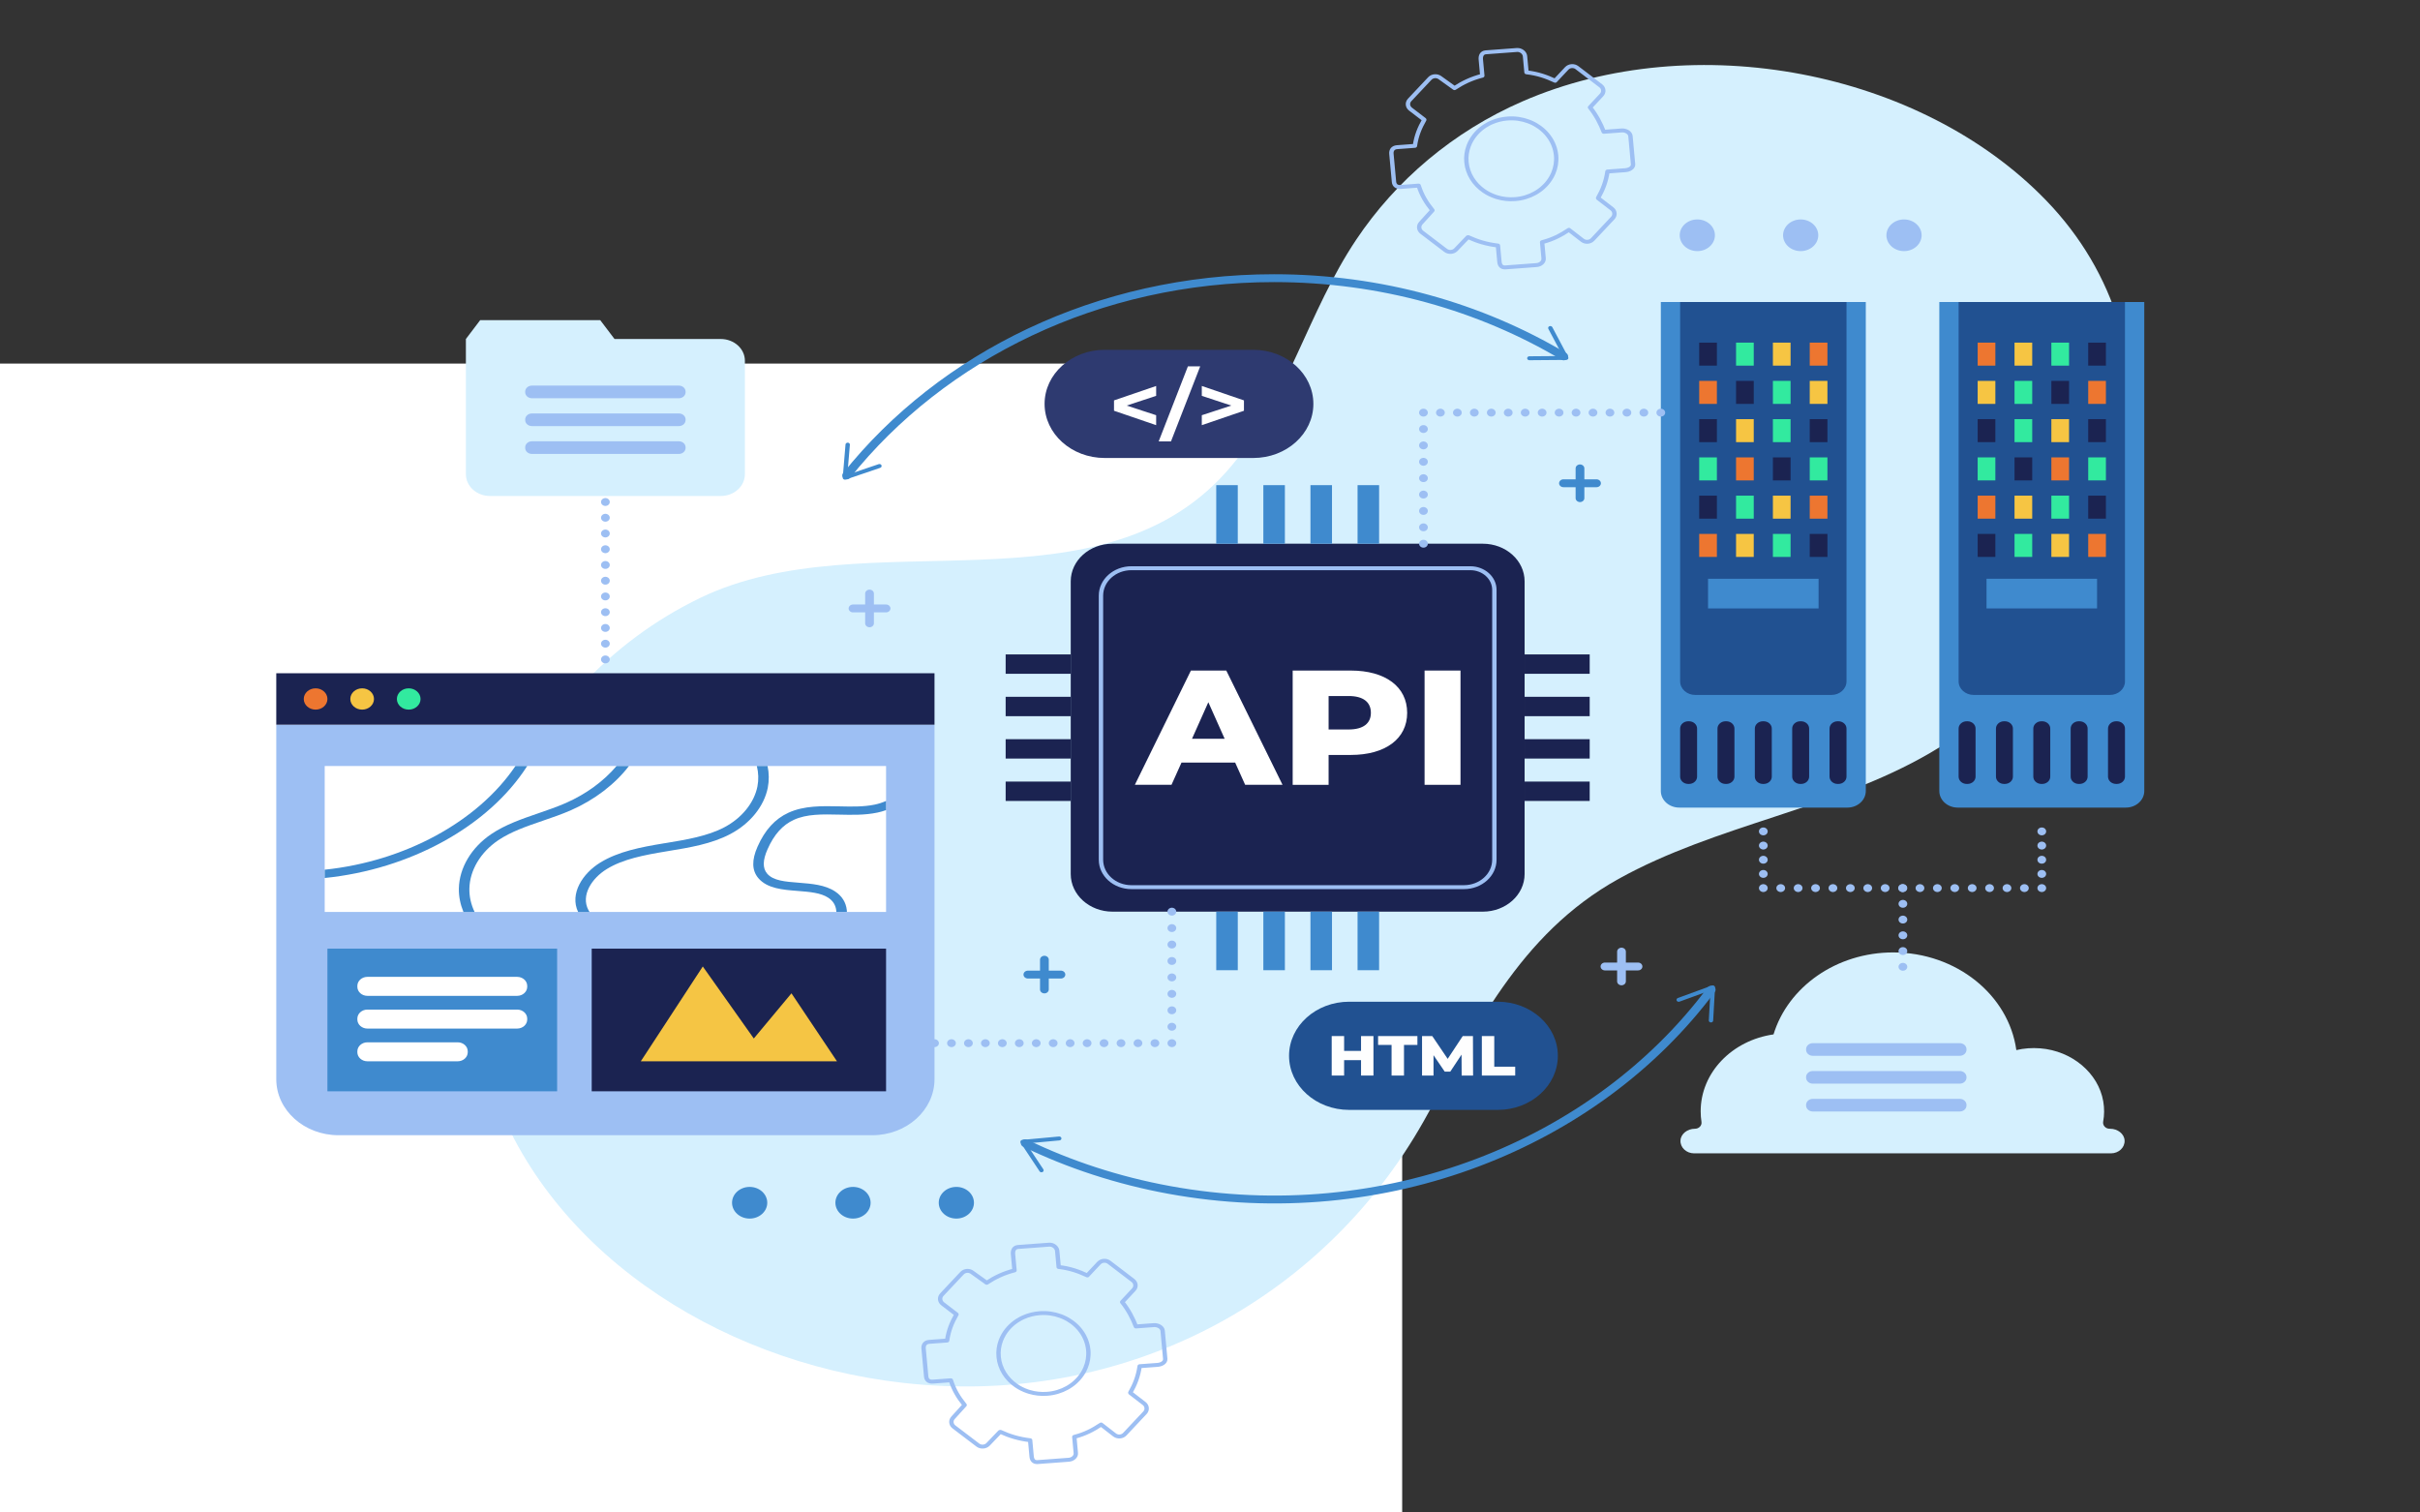 <svg xmlns:dc="http://purl.org/dc/elements/1.1/" xmlns:cc="http://creativecommons.org/ns#" xmlns:rdf="http://www.w3.org/1999/02/22-rdf-syntax-ns#" xmlns:svg="http://www.w3.org/2000/svg" xmlns="http://www.w3.org/2000/svg" height="500" width="800" id="svg464" xml:space="preserve" viewBox="0 0 800 500" y="0px" x="0px"><rect x="0" y="0" width="800" height="500" fill="#333333" stroke="none"/><defs id="defs468"></defs><g style="display:inline" transform="matrix(1,0,0,0.877,-36.473,120.194)" id="BACKGROUND">	<rect y="0" x="0" id="rect2" height="500" width="500" style="fill:#ffffff"></rect></g><g style="display:inline" transform="matrix(1.446,0,0,1.301,38.59,-90.07)" id="OBJECTS">	<path id="path5" d="M 429.576,248.462 C 463.293,215.215 473.58,157.45 441.032,120.088 412.436,87.263 360.704,75.978 321.371,94.996 c -15.879,7.678 -28.949,20.083 -38.02,35.16 -11.05,18.366 -15.441,39.932 -28.358,57.258 -29.348,39.363 -83.812,13.491 -121.539,33.712 -42.257,22.649 -61.232,77.157 -48.367,122.198 12.177,42.629 51.394,71.813 94.57,77.276 50.996,6.453 96.169,-21.288 119.108,-66.427 11.674,-22.972 21.783,-47.522 44.554,-61.599 22.285,-13.777 49.19,-17.729 71.243,-32.018 5.406,-3.501 10.427,-7.571 15.014,-12.094 z" style="fill:#d5f0fe"></path>	<path id="path7" d="m 239.701,414.496 -0.589,-7.114 c -0.075,-0.909 -1.094,-1.515 -2.003,-1.44 l -4.091,0.339 -0.018,0.002 c -0.691,-2.019 -1.756,-4.295 -3.143,-6.201 l 2.651,-3.158 c 0.59,-0.696 0.505,-1.738 -0.192,-2.328 l -5.445,-4.614 c -0.696,-0.59 -1.735,-0.504 -2.324,0.192 l -2.646,3.131 0.002,0.013 c -2.041,-1.045 -3.934,-1.806 -6.558,-2.147 l -0.339,-4.09 c -0.075,-0.909 -0.939,-1.656 -1.848,-1.581 l -7.114,0.589 c -0.909,0.075 -1.218,0.92 -1.143,1.829 l 0.339,4.091 0.002,0.019 c -2.535,0.733 -4.45,1.77 -6.355,3.157 l -3.312,-2.637 c -0.696,-0.59 -1.738,-0.502 -2.328,0.194 l -4.614,5.45 c -0.59,0.696 -0.503,1.744 0.193,2.334 l 3.133,2.664 0.016,0.035 c -1.045,2.041 -1.799,4.009 -2.141,6.632 l -4.09,0.339 c -0.909,0.075 -1.36,0.764 -1.285,1.673 l 0.589,7.114 c 0.075,0.91 0.623,1.393 1.532,1.318 l 4.091,-0.339 0.019,-10e-4 c 0.733,2.535 1.766,4.375 3.153,6.28 l -2.641,3.237 c -0.59,0.696 -0.497,1.738 0.199,2.328 l 5.459,4.613 c 0.696,0.59 1.764,0.501 2.353,-0.195 l 2.703,-3.136 0.112,-0.023 c 2.041,1.045 4.163,1.787 6.787,2.128 l 0.339,4.09 c 0.075,0.91 0.468,1.535 1.377,1.459 l 7.114,-0.589 c 0.909,-0.075 1.689,-0.797 1.614,-1.707 l -0.339,-4.091 -0.002,-0.019 c 2.535,-0.733 4.221,-1.752 6.126,-3.139 l 3.083,2.655 c 0.697,0.59 1.738,0.499 2.328,-0.197 l 4.613,-5.454 c 0.59,-0.696 0.502,-1.755 -0.194,-2.344 l -3.135,-2.684 -0.019,-0.075 c 1.045,-2.041 1.793,-4.088 2.135,-6.712 l 4.09,-0.339 c 0.91,-0.074 1.832,-0.641 1.756,-1.551 z m -32.444,-10.532 c 1.142,-0.573 2.41,-0.943 3.762,-1.055 1.68,-0.139 3.298,0.134 4.756,0.735 0.153,0.063 0.305,0.13 0.455,0.2 0.075,0.035 0.149,0.071 0.223,0.108 0.148,0.074 0.294,0.151 0.438,0.232 0.144,0.081 0.286,0.165 0.425,0.252 0.07,0.044 0.139,0.088 0.208,0.134 0.275,0.181 0.541,0.376 0.796,0.582 0.064,0.052 0.127,0.104 0.19,0.157 0.125,0.106 0.248,0.215 0.369,0.328 0.06,0.056 0.12,0.113 0.178,0.17 0.118,0.115 0.232,0.233 0.345,0.354 0.056,0.06 0.111,0.121 0.166,0.183 0.077,0.087 0.152,0.176 0.226,0.265 0.084,0.101 0.166,0.203 0.246,0.308 0.1,0.131 0.198,0.265 0.292,0.401 0.125,0.182 0.245,0.368 0.359,0.558 0.057,0.095 0.113,0.19 0.167,0.288 0.081,0.146 0.158,0.293 0.232,0.443 0.111,0.225 0.214,0.455 0.309,0.689 0.063,0.156 0.123,0.314 0.178,0.475 0.278,0.801 0.461,1.649 0.534,2.533 0.132,1.591 -0.106,3.128 -0.643,4.525 -0.089,0.233 -0.187,0.462 -0.292,0.687 -0.07,0.15 -0.144,0.298 -0.222,0.444 -0.077,0.146 -0.158,0.29 -0.242,0.432 -0.21,0.354 -0.441,0.695 -0.692,1.021 -0.1,0.13 -0.204,0.258 -0.31,0.384 -0.159,0.188 -0.326,0.371 -0.498,0.547 -0.115,0.118 -0.233,0.232 -0.354,0.345 -0.06,0.056 -0.121,0.111 -0.183,0.166 -0.123,0.109 -0.249,0.215 -0.378,0.319 -0.193,0.155 -0.392,0.303 -0.596,0.444 -0.136,0.094 -0.275,0.185 -0.416,0.273 -1.34,0.832 -2.891,1.368 -4.571,1.507 -1.414,0.117 -2.786,-0.058 -4.054,-0.475 -0.159,-0.052 -0.316,-0.108 -0.471,-0.168 -0.466,-0.179 -0.916,-0.391 -1.347,-0.633 -0.144,-0.081 -0.286,-0.165 -0.425,-0.252 -0.07,-0.044 -0.139,-0.088 -0.208,-0.134 -0.206,-0.136 -0.407,-0.279 -0.603,-0.43 -2.217,-1.703 -3.735,-4.299 -3.984,-7.305 -0.119,-1.431 0.062,-2.818 0.49,-4.099 0.183,-0.549 0.412,-1.078 0.682,-1.584 0.09,-0.168 0.185,-0.334 0.283,-0.497 0.247,-0.407 0.522,-0.796 0.823,-1.164 0.3,-0.368 0.626,-0.716 0.975,-1.04 0.06,-0.056 0.121,-0.111 0.183,-0.166 0.123,-0.109 0.249,-0.216 0.378,-0.319 0.129,-0.103 0.26,-0.204 0.393,-0.301 0.268,-0.194 0.545,-0.376 0.832,-0.545 0.093,-0.055 0.188,-0.108 0.284,-0.16 0.103,-0.055 0.207,-0.11 0.312,-0.162 z" style="fill:none;stroke:#9dbff3;stroke-linecap:round;stroke-linejoin:round;stroke-miterlimit:10"></path>	<path id="path9" d="m 346.651,110.93 -0.589,-7.114 c -0.075,-0.91 -1.094,-1.515 -2.003,-1.44 l -4.091,0.339 -0.018,0.002 c -0.691,-2.019 -1.756,-4.295 -3.143,-6.201 l 2.651,-3.158 c 0.59,-0.696 0.504,-1.739 -0.192,-2.328 l -5.445,-4.614 c -0.696,-0.59 -1.735,-0.504 -2.325,0.192 l -2.646,3.131 0.002,0.013 c -2.041,-1.045 -3.934,-1.806 -6.558,-2.147 l -0.339,-4.09 c -0.075,-0.909 -0.939,-1.657 -1.848,-1.581 l -7.114,0.589 c -0.909,0.075 -1.219,0.92 -1.143,1.829 l 0.339,4.091 10e-4,0.019 c -2.535,0.733 -4.45,1.77 -6.355,3.157 l -3.312,-2.637 c -0.696,-0.59 -1.738,-0.502 -2.328,0.194 l -4.614,5.449 c -0.59,0.696 -0.503,1.744 0.193,2.334 l 3.133,2.664 0.016,0.035 c -1.045,2.041 -1.799,4.008 -2.141,6.632 l -4.09,0.339 c -0.909,0.075 -1.36,0.764 -1.285,1.674 l 0.589,7.114 c 0.075,0.91 0.623,1.393 1.532,1.317 l 4.091,-0.339 0.019,-0.002 c 0.733,2.535 1.766,4.375 3.153,6.28 l -2.641,3.237 c -0.59,0.696 -0.497,1.738 0.199,2.328 l 5.459,4.613 c 0.696,0.59 1.763,0.501 2.353,-0.195 l 2.703,-3.136 0.112,-0.023 c 2.041,1.045 4.163,1.787 6.787,2.128 l 0.339,4.09 c 0.075,0.909 0.468,1.535 1.377,1.459 l 7.114,-0.589 c 0.909,-0.075 1.689,-0.798 1.614,-1.707 l -0.339,-4.091 -0.002,-0.019 c 2.535,-0.733 4.221,-1.752 6.126,-3.139 l 3.083,2.655 c 0.697,0.59 1.738,0.5 2.328,-0.197 l 4.613,-5.454 c 0.59,-0.696 0.502,-1.755 -0.194,-2.344 l -3.134,-2.684 -0.02,-0.075 c 1.045,-2.041 1.793,-4.088 2.135,-6.712 l 4.09,-0.339 c 0.912,-0.073 1.833,-0.64 1.758,-1.549 z m -32.445,-10.533 c 1.142,-0.573 2.41,-0.943 3.762,-1.055 1.68,-0.139 3.298,0.134 4.756,0.735 0.154,0.063 0.305,0.13 0.455,0.2 0.075,0.035 0.149,0.071 0.223,0.108 0.148,0.074 0.294,0.151 0.438,0.232 0.144,0.081 0.286,0.165 0.425,0.252 0.07,0.044 0.139,0.088 0.208,0.134 0.275,0.181 0.541,0.376 0.796,0.582 0.064,0.052 0.127,0.104 0.19,0.157 0.126,0.106 0.248,0.215 0.369,0.328 0.06,0.056 0.12,0.113 0.178,0.17 0.118,0.115 0.232,0.233 0.344,0.354 0.056,0.06 0.111,0.121 0.166,0.183 0.077,0.087 0.152,0.176 0.226,0.265 0.084,0.101 0.166,0.203 0.246,0.308 0.1,0.131 0.198,0.265 0.292,0.401 0.125,0.182 0.245,0.368 0.359,0.558 0.057,0.095 0.113,0.191 0.167,0.288 0.081,0.146 0.159,0.293 0.232,0.443 0.111,0.225 0.214,0.455 0.309,0.689 0.063,0.156 0.123,0.314 0.178,0.475 0.278,0.801 0.461,1.649 0.534,2.533 0.132,1.591 -0.106,3.128 -0.643,4.525 -0.089,0.233 -0.187,0.462 -0.293,0.687 -0.07,0.15 -0.144,0.298 -0.222,0.444 -0.077,0.146 -0.158,0.29 -0.242,0.432 -0.21,0.354 -0.441,0.696 -0.692,1.021 -0.1,0.13 -0.203,0.258 -0.31,0.384 -0.159,0.188 -0.326,0.371 -0.498,0.547 -0.115,0.118 -0.233,0.232 -0.353,0.345 -0.06,0.056 -0.121,0.111 -0.183,0.166 -0.123,0.109 -0.249,0.216 -0.378,0.319 -0.193,0.155 -0.392,0.303 -0.596,0.444 -0.136,0.094 -0.275,0.185 -0.416,0.273 -1.34,0.832 -2.891,1.368 -4.571,1.507 -1.414,0.117 -2.785,-0.058 -4.054,-0.475 -0.159,-0.052 -0.316,-0.108 -0.471,-0.168 -0.466,-0.179 -0.916,-0.391 -1.348,-0.633 -0.144,-0.081 -0.286,-0.165 -0.425,-0.252 -0.07,-0.044 -0.139,-0.088 -0.208,-0.133 -0.206,-0.136 -0.407,-0.279 -0.603,-0.43 -2.217,-1.703 -3.735,-4.299 -3.984,-7.305 -0.118,-1.431 0.062,-2.818 0.49,-4.099 0.183,-0.549 0.412,-1.078 0.682,-1.584 0.09,-0.168 0.184,-0.334 0.283,-0.497 0.247,-0.407 0.522,-0.796 0.823,-1.165 0.3,-0.368 0.626,-0.716 0.975,-1.04 0.06,-0.056 0.121,-0.111 0.183,-0.166 0.123,-0.109 0.249,-0.215 0.378,-0.319 0.129,-0.103 0.26,-0.204 0.394,-0.301 0.267,-0.195 0.545,-0.376 0.831,-0.545 0.094,-0.055 0.188,-0.108 0.284,-0.16 0.105,-0.055 0.209,-0.109 0.314,-0.162 z" style="fill:none;stroke:#9dbff3;stroke-linecap:round;stroke-linejoin:round;stroke-miterlimit:10"></path>	<g id="g39">		<g id="g23">			<g id="g21">				<path id="path11" d="m 330.805,159.782 c -18.994,-12.558 -41.76,-19.869 -66.235,-19.869 -40.243,0 -75.87,19.768 -97.698,50.125" style="fill:none;stroke:#3f8ace;stroke-width:2;stroke-linecap:round;stroke-linejoin:round"></path>				<g id="g15">					<path id="path13" d="m 327.528,152.123 c -0.249,0.118 -0.354,0.418 -0.235,0.667 l 3.297,6.902 -7.649,0.07 c -0.277,0.002 -0.499,0.228 -0.496,0.504 0.003,0.276 0.231,0.498 0.505,0.496 l 8.434,-0.077 c 0.17,-0.002 0.329,-0.09 0.42,-0.235 0.09,-0.145 0.1,-0.327 0.027,-0.48 l -3.636,-7.611 c -0.043,-0.089 -0.109,-0.16 -0.186,-0.208 -0.14,-0.088 -0.321,-0.105 -0.481,-0.028 z" style="fill:#3f8ace"></path>				</g>				<g id="g19">					<path id="path17" d="m 167.15,181.708 c 0.275,0.02 0.481,0.262 0.46,0.537 l -0.578,7.628 7.157,-2.701 c 0.259,-0.098 0.548,0.032 0.645,0.29 0.097,0.258 -0.036,0.548 -0.292,0.645 l -7.891,2.978 c -0.16,0.06 -0.34,0.035 -0.476,-0.068 -0.137,-0.103 -0.212,-0.268 -0.199,-0.438 l 0.637,-8.411 c 0.008,-0.099 0.043,-0.188 0.098,-0.262 0.1,-0.131 0.262,-0.211 0.439,-0.198 z" style="fill:#3f8ace"></path>				</g>			</g>		</g>		<g id="g37">			<g id="g35">				<path id="path25" d="m 207.693,359.72 c 10.083,5.41 21.115,9.46 32.904,11.862 49.237,10.029 97.571,-11.577 123.926,-50.873" style="fill:none;stroke:#3f8ace;stroke-width:2;stroke-linecap:round;stroke-linejoin:round"></path>				<g id="g29">					<path id="path27" d="m 211.667,367.041 c 0.237,-0.141 0.314,-0.449 0.172,-0.686 l -3.923,-6.567 7.61,-0.779 c 0.275,-0.028 0.476,-0.273 0.448,-0.548 -0.028,-0.274 -0.277,-0.474 -0.549,-0.447 l -8.391,0.859 c -0.17,0.018 -0.319,0.12 -0.396,0.273 -0.077,0.153 -0.07,0.334 0.018,0.481 l 4.326,7.241 c 0.051,0.085 0.123,0.149 0.205,0.19 0.146,0.074 0.327,0.074 0.48,-0.017 z" style="fill:#3f8ace"></path>				</g>				<g id="g33">					<path id="path31" d="m 364.443,329.037 c -0.275,-0.014 -0.488,-0.25 -0.473,-0.526 l 0.389,-7.64 -7.088,2.878 c -0.256,0.104 -0.549,-0.019 -0.652,-0.274 -0.103,-0.256 0.022,-0.548 0.276,-0.652 l 7.815,-3.173 c 0.158,-0.064 0.339,-0.043 0.478,0.056 0.139,0.099 0.218,0.263 0.21,0.433 l -0.429,8.424 c -0.006,0.099 -0.039,0.189 -0.092,0.264 -0.096,0.134 -0.257,0.218 -0.434,0.21 z" style="fill:#3f8ace"></path>				</g>			</g>		</g>	</g>	<g id="g51">		<path id="path41" d="m 259.826,185.605 h -33.961 c -7.591,0 -13.745,-6.154 -13.745,-13.745 v 0 c 0,-7.591 6.154,-13.744 13.745,-13.744 h 33.961 c 7.591,0 13.745,6.154 13.745,13.744 v 0 c 0,7.591 -6.154,13.745 -13.745,13.745 z" style="fill:#2e3a70"></path>		<g id="g49">			<path id="path43" d="m 237.628,169.815 -6.74,2.471 6.74,2.45 v 2.53 l -9.637,-3.664 v -2.633 l 9.637,-3.664 z" style="fill:#ffffff"></path>			<path id="path45" d="m 244.884,162.325 h 2.814 l -6.681,19.07 h -2.814 z" style="fill:#ffffff"></path>			<path id="path47" d="m 257.7,170.969 v 2.633 l -9.636,3.664 v -2.53 l 6.742,-2.45 -6.742,-2.471 v -2.51 z" style="fill:#ffffff"></path>		</g>	</g>	<g id="g253">		<g id="g217">			<g id="g133">				<g id="g129">					<path id="path53" d="m 395.65,274.44 h -38.43 c -2.327,0 -4.213,-1.886 -4.213,-4.214 V 145.973 h 46.857 v 124.254 c -10e-4,2.327 -1.887,4.213 -4.214,4.213 z" style="fill:#3f8ace"></path>					<path id="path55" d="m 392.013,245.815 h -31.157 c -1.898,0 -3.437,-1.539 -3.437,-3.438 v -96.404 h 38.031 v 96.404 c 0,1.899 -1.539,3.438 -3.437,3.438 z" style="fill:#215191"></path>					<g id="g67">						<path id="path57" d="m 359.446,268.429 h -0.179 c -1.021,0 -1.848,-0.828 -1.848,-1.848 v -12.228 c 0,-1.021 0.827,-1.848 1.848,-1.848 h 0.179 c 1.021,0 1.848,0.827 1.848,1.848 v 12.228 c 0,1.021 -0.827,1.848 -1.848,1.848 z" style="fill:#1b2351"></path>						<path id="path59" d="m 367.985,268.429 h -0.179 c -1.021,0 -1.848,-0.828 -1.848,-1.848 v -12.228 c 0,-1.021 0.828,-1.848 1.848,-1.848 h 0.179 c 1.021,0 1.848,0.827 1.848,1.848 v 12.228 c 0,1.021 -0.827,1.848 -1.848,1.848 z" style="fill:#1b2351"></path>						<path id="path61" d="m 376.524,268.429 h -0.179 c -1.021,0 -1.848,-0.828 -1.848,-1.848 v -12.228 c 0,-1.021 0.828,-1.848 1.848,-1.848 h 0.179 c 1.021,0 1.848,0.827 1.848,1.848 v 12.228 c 0,1.021 -0.827,1.848 -1.848,1.848 z" style="fill:#1b2351"></path>						<path id="path63" d="m 385.063,268.429 h -0.179 c -1.021,0 -1.848,-0.828 -1.848,-1.848 v -12.228 c 0,-1.021 0.828,-1.848 1.848,-1.848 h 0.179 c 1.021,0 1.848,0.827 1.848,1.848 v 12.228 c 0,1.021 -0.827,1.848 -1.848,1.848 z" style="fill:#1b2351"></path>						<path id="path65" d="m 393.602,268.429 h -0.179 c -1.021,0 -1.848,-0.828 -1.848,-1.848 v -12.228 c 0,-1.021 0.828,-1.848 1.848,-1.848 h 0.179 c 1.021,0 1.848,0.827 1.848,1.848 v 12.228 c 0,1.021 -0.827,1.848 -1.848,1.848 z" style="fill:#1b2351"></path>					</g>					<g id="g77">						<rect id="rect69" height="5.847" width="4.045" style="fill:#1b2351" y="156.292" x="361.777"></rect>						<rect id="rect71" height="5.847" width="4.045" style="fill:#32ea9f" y="156.292" x="370.201"></rect>						<rect id="rect73" height="5.847" width="4.045" style="fill:#f6c543" y="156.292" x="378.624"></rect>						<rect id="rect75" height="5.847" width="4.045" style="fill:#ed7630" y="156.292" x="387.048"></rect>					</g>					<g id="g87">						<rect id="rect79" height="5.847" width="4.045" style="fill:#ed7630" y="166.013" x="361.777"></rect>						<rect id="rect81" height="5.847" width="4.045" style="fill:#1b2351" y="166.013" x="370.201"></rect>						<rect id="rect83" height="5.847" width="4.045" style="fill:#32ea9f" y="166.013" x="378.624"></rect>						<rect id="rect85" height="5.847" width="4.045" style="fill:#f6c543" y="166.013" x="387.048"></rect>					</g>					<g id="g97">						<rect id="rect89" height="5.847" width="4.045" style="fill:#1b2351" y="175.734" x="361.777"></rect>						<rect id="rect91" height="5.847" width="4.045" style="fill:#f6c543" y="175.734" x="370.201"></rect>						<rect id="rect93" height="5.847" width="4.045" style="fill:#32ea9f" y="175.734" x="378.624"></rect>						<rect id="rect95" height="5.847" width="4.045" style="fill:#1b2351" y="175.734" x="387.048"></rect>					</g>					<g id="g107">						<rect id="rect99" height="5.847" width="4.045" style="fill:#32ea9f" y="185.455" x="361.777"></rect>						<rect id="rect101" height="5.847" width="4.045" style="fill:#ed7630" y="185.455" x="370.201"></rect>						<rect id="rect103" height="5.847" width="4.045" style="fill:#1b2351" y="185.455" x="378.624"></rect>						<rect id="rect105" height="5.847" width="4.045" style="fill:#32ea9f" y="185.455" x="387.048"></rect>					</g>					<g id="g117">						<rect id="rect109" height="5.847" width="4.045" style="fill:#1b2351" y="195.176" x="361.777"></rect>						<rect id="rect111" height="5.847" width="4.045" style="fill:#32ea9f" y="195.176" x="370.201"></rect>						<rect id="rect113" height="5.847" width="4.045" style="fill:#f6c543" y="195.176" x="378.624"></rect>						<rect id="rect115" height="5.847" width="4.045" style="fill:#ed7630" y="195.176" x="387.048"></rect>					</g>					<g id="g127">						<rect id="rect119" height="5.847" width="4.045" style="fill:#ed7630" y="204.897" x="361.777"></rect>						<rect id="rect121" height="5.847" width="4.045" style="fill:#f6c543" y="204.897" x="370.201"></rect>						<rect id="rect123" height="5.847" width="4.045" style="fill:#32ea9f" y="204.897" x="378.624"></rect>						<rect id="rect125" height="5.847" width="4.045" style="fill:#1b2351" y="204.897" x="387.048"></rect>					</g>				</g>				<rect id="rect131" height="7.539" width="25.271" style="fill:#3f8ace" y="216.295" x="363.799"></rect>			</g>			<g id="g215">				<g id="g211">					<path id="path135" d="m 420.884,274.44 h 38.43 c 2.327,0 4.214,-1.886 4.214,-4.214 V 145.973 H 416.67 v 124.254 c 0,2.327 1.887,4.213 4.214,4.213 z" style="fill:#3f8ace"></path>					<path id="path137" d="m 424.52,245.815 h 31.157 c 1.898,0 3.438,-1.539 3.438,-3.438 v -96.404 h -38.031 v 96.404 c -10e-4,1.899 1.538,3.438 3.436,3.438 z" style="fill:#215191"></path>					<g id="g149">						<path id="path139" d="m 457.087,268.429 h 0.179 c 1.021,0 1.848,-0.828 1.848,-1.848 v -12.228 c 0,-1.021 -0.827,-1.848 -1.848,-1.848 h -0.179 c -1.021,0 -1.848,0.827 -1.848,1.848 v 12.228 c 0,1.021 0.827,1.848 1.848,1.848 z" style="fill:#1b2351"></path>						<path id="path141" d="m 448.548,268.429 h 0.179 c 1.021,0 1.848,-0.828 1.848,-1.848 v -12.228 c 0,-1.021 -0.828,-1.848 -1.848,-1.848 h -0.179 c -1.021,0 -1.848,0.827 -1.848,1.848 v 12.228 c 0,1.021 0.827,1.848 1.848,1.848 z" style="fill:#1b2351"></path>						<path id="path143" d="m 440.009,268.429 h 0.179 c 1.021,0 1.848,-0.828 1.848,-1.848 v -12.228 c 0,-1.021 -0.827,-1.848 -1.848,-1.848 h -0.179 c -1.021,0 -1.848,0.827 -1.848,1.848 v 12.228 c 0,1.021 0.827,1.848 1.848,1.848 z" style="fill:#1b2351"></path>						<path id="path145" d="m 431.47,268.429 h 0.179 c 1.021,0 1.848,-0.828 1.848,-1.848 v -12.228 c 0,-1.021 -0.827,-1.848 -1.848,-1.848 h -0.179 c -1.021,0 -1.848,0.827 -1.848,1.848 v 12.228 c 0,1.021 0.827,1.848 1.848,1.848 z" style="fill:#1b2351"></path>						<path id="path147" d="m 422.931,268.429 h 0.179 c 1.021,0 1.848,-0.828 1.848,-1.848 v -12.228 c 0,-1.021 -0.827,-1.848 -1.848,-1.848 h -0.179 c -1.021,0 -1.848,0.827 -1.848,1.848 v 12.228 c 0,1.021 0.827,1.848 1.848,1.848 z" style="fill:#1b2351"></path>					</g>					<g id="g159">													<rect id="rect151" height="5.847" width="4.045" style="fill:#1b2351" transform="rotate(-180,452.734,159.216)" y="156.292" x="450.711"></rect>													<rect id="rect153" height="5.847" width="4.045" style="fill:#32ea9f" transform="rotate(-180,444.31,159.216)" y="156.292" x="442.288"></rect>													<rect id="rect155" height="5.847" width="4.045" style="fill:#f6c543" transform="rotate(-180,435.887,159.216)" y="156.292" x="433.864"></rect>													<rect id="rect157" height="5.847" width="4.045" style="fill:#ed7630" transform="rotate(-180,427.463,159.216)" y="156.292" x="425.441"></rect>					</g>					<g id="g169">													<rect id="rect161" height="5.847" width="4.045" style="fill:#ed7630" transform="rotate(-180,452.734,168.937)" y="166.013" x="450.711"></rect>													<rect id="rect163" height="5.847" width="4.045" style="fill:#1b2351" transform="rotate(-180,444.31,168.937)" y="166.013" x="442.288"></rect>													<rect id="rect165" height="5.847" width="4.045" style="fill:#32ea9f" transform="rotate(-180,435.887,168.937)" y="166.013" x="433.864"></rect>													<rect id="rect167" height="5.847" width="4.045" style="fill:#f6c543" transform="rotate(-180,427.463,168.937)" y="166.013" x="425.441"></rect>					</g>					<g id="g179">													<rect id="rect171" height="5.847" width="4.045" style="fill:#1b2351" transform="rotate(-180,452.734,178.657)" y="175.734" x="450.711"></rect>													<rect id="rect173" height="5.847" width="4.045" style="fill:#f6c543" transform="rotate(-180,444.31,178.657)" y="175.734" x="442.288"></rect>													<rect id="rect175" height="5.847" width="4.045" style="fill:#32ea9f" transform="rotate(-180,435.887,178.657)" y="175.734" x="433.864"></rect>													<rect id="rect177" height="5.847" width="4.045" style="fill:#1b2351" transform="rotate(-180,427.463,178.657)" y="175.734" x="425.441"></rect>					</g>					<g id="g189">													<rect id="rect181" height="5.847" width="4.045" style="fill:#32ea9f" transform="rotate(-180,452.734,188.378)" y="185.455" x="450.711"></rect>													<rect id="rect183" height="5.847" width="4.045" style="fill:#ed7630" transform="rotate(-180,444.31,188.378)" y="185.455" x="442.288"></rect>													<rect id="rect185" height="5.847" width="4.045" style="fill:#1b2351" transform="rotate(-180,435.887,188.378)" y="185.455" x="433.864"></rect>													<rect id="rect187" height="5.847" width="4.045" style="fill:#32ea9f" transform="rotate(-180,427.463,188.378)" y="185.455" x="425.441"></rect>					</g>					<g id="g199">													<rect id="rect191" height="5.847" width="4.045" style="fill:#1b2351" transform="rotate(-180,452.734,198.099)" y="195.176" x="450.711"></rect>													<rect id="rect193" height="5.847" width="4.045" style="fill:#32ea9f" transform="rotate(-180,444.31,198.099)" y="195.176" x="442.288"></rect>													<rect id="rect195" height="5.847" width="4.045" style="fill:#f6c543" transform="rotate(-180,435.887,198.099)" y="195.176" x="433.864"></rect>													<rect id="rect197" height="5.847" width="4.045" style="fill:#ed7630" transform="rotate(-180,427.463,198.099)" y="195.176" x="425.441"></rect>					</g>					<g id="g209">													<rect id="rect201" height="5.847" width="4.045" style="fill:#ed7630" transform="rotate(-180,452.734,207.82)" y="204.897" x="450.711"></rect>													<rect id="rect203" height="5.847" width="4.045" style="fill:#f6c543" transform="rotate(-180,444.31,207.82)" y="204.897" x="442.288"></rect>													<rect id="rect205" height="5.847" width="4.045" style="fill:#32ea9f" transform="rotate(-180,435.887,207.82)" y="204.897" x="433.864"></rect>													<rect id="rect207" height="5.847" width="4.045" style="fill:#1b2351" transform="rotate(-180,427.463,207.82)" y="204.897" x="425.441"></rect>					</g>				</g>									<rect id="rect213" height="7.539" width="25.271" style="fill:#3f8ace" transform="rotate(-180,440.098,220.064)" y="216.295" x="427.463"></rect>			</g>		</g>		<g id="g229">			<path id="path219" d="m 455.735,356.048 h -0.108 c -0.959,0 -1.654,-0.869 -1.497,-1.816 0.274,-1.644 0.296,-3.371 0.019,-5.15 -1.119,-7.195 -7.139,-12.827 -14.392,-13.469 -1.913,-0.169 -3.754,-0.007 -5.476,0.443 -1.747,-13.984 -13.688,-24.816 -28.153,-24.816 -13.06,0 -24.058,8.827 -27.358,20.832 -9.446,1.497 -16.655,9.677 -16.655,19.539 0,0.913 0.063,1.813 0.185,2.694 0.128,0.921 -0.573,1.742 -1.503,1.742 v 0 c -1.691,0 -3.208,1.267 -3.296,2.956 -0.094,1.801 1.339,3.292 3.119,3.292 h 95.29 c 1.781,0 3.214,-1.49 3.119,-3.292 -0.087,-1.688 -1.603,-2.955 -3.294,-2.955 z" style="fill:#d5f0fe"></path>			<g id="g227">				<path id="path221" d="m 421.353,337.51 h -33.608 c -0.846,0 -1.531,-0.685 -1.531,-1.531 v -0.148 c 0,-0.845 0.685,-1.531 1.531,-1.531 h 33.608 c 0.845,0 1.531,0.685 1.531,1.531 v 0.148 c 0,0.846 -0.686,1.531 -1.531,1.531 z" style="fill:#9dbff3"></path>				<path id="path223" d="m 421.353,344.585 h -33.608 c -0.846,0 -1.531,-0.685 -1.531,-1.531 v -0.148 c 0,-0.845 0.685,-1.531 1.531,-1.531 h 33.608 c 0.845,0 1.531,0.685 1.531,1.531 v 0.148 c 0,0.845 -0.686,1.531 -1.531,1.531 z" style="fill:#9dbff3"></path>				<path id="path225" d="m 421.353,351.659 h -33.608 c -0.846,0 -1.531,-0.685 -1.531,-1.531 v -0.148 c 0,-0.846 0.685,-1.531 1.531,-1.531 h 33.608 c 0.845,0 1.531,0.685 1.531,1.531 v 0.148 c 0,0.845 -0.686,1.531 -1.531,1.531 z" style="fill:#9dbff3"></path>			</g>		</g>		<g id="g251">							<line id="line231" y2="315.685" x2="408.345" y1="294.893" x1="408.345" style="fill:none;stroke:#9dbff3;stroke-width:2;stroke-linecap:round;stroke-linejoin:round;stroke-miterlimit:10;stroke-dasharray:0, 4"></line>			<g id="g249">				<g id="g247">											<line id="line233" y2="280.486" x2="376.435" y1="280.486" x1="376.435" style="fill:none;stroke:#9dbff3;stroke-width:2;stroke-linecap:round;stroke-linejoin:round"></line>											<line id="line235" y2="293.092" x2="376.435" y1="284.088" x1="376.435" style="fill:none;stroke:#9dbff3;stroke-width:2;stroke-linecap:round;stroke-linejoin:round;stroke-dasharray:0, 3.602"></line>											<line id="line237" y2="294.893" x2="376.435" y1="294.893" x1="376.435" style="fill:none;stroke:#9dbff3;stroke-width:2;stroke-linecap:round;stroke-linejoin:round"></line>											<line id="line239" y2="294.893" x2="438.109" y1="294.893" x1="380.414" style="fill:none;stroke:#9dbff3;stroke-width:2;stroke-linecap:round;stroke-linejoin:round;stroke-dasharray:0, 3.979"></line>											<line id="line241" y2="294.893" x2="440.098" y1="294.893" x1="440.098" style="fill:none;stroke:#9dbff3;stroke-width:2;stroke-linecap:round;stroke-linejoin:round"></line>											<line id="line243" y2="282.287" x2="440.098" y1="291.292" x1="440.098" style="fill:none;stroke:#9dbff3;stroke-width:2;stroke-linecap:round;stroke-linejoin:round;stroke-dasharray:0, 3.602"></line>											<line id="line245" y2="280.486" x2="440.098" y1="280.486" x1="440.098" style="fill:none;stroke:#9dbff3;stroke-width:2;stroke-linecap:round;stroke-linejoin:round"></line>				</g>			</g>		</g>	</g>	<g id="g315">		<g id="g299">			<path id="path255" d="M 172.717,357.689 H 50.712 c -7.864,0 -14.239,-6.375 -14.239,-14.239 v -90.073 h 150.482 v 90.073 c 10e-4,7.864 -6.374,14.239 -14.238,14.239 z" style="fill:#9dbff3"></path>			<rect id="rect257" height="13.074" width="150.482" style="fill:#1b2351" y="240.303" x="36.473"></rect>			<g id="g265">				<path id="path259" d="m 48.168,246.84 c 0,-1.495 -1.212,-2.706 -2.706,-2.706 -1.494,0 -2.706,1.212 -2.706,2.706 0,1.495 1.212,2.706 2.706,2.706 1.494,0 2.706,-1.211 2.706,-2.706 z" style="fill:#ed7630"></path>				<path id="path261" d="m 58.812,246.84 c 0,-1.495 -1.212,-2.706 -2.706,-2.706 -1.495,0 -2.706,1.212 -2.706,2.706 0,1.495 1.212,2.706 2.706,2.706 1.495,0 2.706,-1.211 2.706,-2.706 z" style="fill:#f6c543"></path>				<path id="path263" d="m 69.456,246.84 c 0,-1.495 -1.212,-2.706 -2.706,-2.706 -1.495,0 -2.706,1.212 -2.706,2.706 0,1.495 1.212,2.706 2.706,2.706 1.495,0 2.706,-1.211 2.706,-2.706 z" style="fill:#32ea9f"></path>			</g>			<g id="g279">				<rect id="rect267" height="37.081" width="128.336" style="fill:#ffffff" y="263.874" x="47.546"></rect>				<g id="g277">					<path id="path269" d="m 47.546,292.327 v -2.107 c 18.232,-2.107 34.987,-12.171 43.604,-26.345 h 2.692 c -8.845,15.368 -26.825,26.271 -46.296,28.452 z" style="fill:#3f8ace"></path>					<path id="path271" d="m 103.878,275.092 c -2.103,1.027 -4.327,1.877 -6.49,2.694 -3.738,1.426 -7.259,2.768 -10.18,4.959 -4.038,3.04 -6.502,7.632 -6.586,12.276 -0.036,2.023 0.373,4.036 1.19,5.934 h -2.548 c -0.709,-1.919 -1.082,-3.942 -1.046,-5.965 0.096,-5.242 2.86,-10.41 7.416,-13.828 3.197,-2.401 7.055,-3.868 10.793,-5.294 2.103,-0.807 4.279,-1.636 6.274,-2.611 4.603,-2.254 8.63,-5.525 11.562,-9.383 h 2.836 c -3.185,4.623 -7.836,8.576 -13.221,11.218 z" style="fill:#3f8ace"></path>					<path id="path273" d="m 148.84,269.399 c -0.841,4.707 -4.038,9.11 -8.569,11.763 -4.267,2.516 -9.339,3.438 -14.242,4.33 l -0.445,0.084 c -5.024,0.923 -9.855,1.95 -13.545,4.477 -3.437,2.338 -5.985,6.668 -4.207,10.421 0.084,0.168 0.168,0.325 0.264,0.482 h -2.62 c -1.971,-4.634 1.022,-9.792 5.084,-12.559 4.098,-2.799 9.218,-3.9 14.531,-4.875 l 0.445,-0.073 c 4.675,-0.86 9.519,-1.74 13.389,-4.015 3.99,-2.348 6.803,-6.217 7.548,-10.358 0.301,-1.719 0.253,-3.48 -0.132,-5.2 h 2.452 c 0.348,1.822 0.372,3.699 0.047,5.523 z" style="fill:#3f8ace"></path>					<path id="path275" d="m 175.883,272.754 v 2.327 c -0.649,0.262 -1.31,0.472 -1.995,0.629 -2.86,0.671 -5.865,0.587 -8.762,0.514 -3.786,-0.094 -7.367,-0.189 -10.336,1.331 -2.56,1.3 -4.531,3.743 -6.009,7.485 -1.106,2.778 -1.142,4.791 -0.096,6.164 1.394,1.824 4.11,2.055 7.259,2.327 2.945,0.262 5.997,0.524 8.305,2.233 1.563,1.153 2.476,2.789 2.656,4.728 0.012,0.157 0.024,0.304 0.024,0.461 h -2.416 c 0,-0.094 0,-0.189 -0.012,-0.294 -0.12,-1.394 -0.733,-2.506 -1.815,-3.302 -1.731,-1.279 -4.279,-1.499 -6.983,-1.74 -3.438,-0.293 -6.995,-0.598 -9.026,-3.26 -1.478,-1.95 -1.538,-4.571 -0.168,-8.009 1.683,-4.225 3.99,-7.045 7.067,-8.607 3.57,-1.814 7.656,-1.709 11.622,-1.615 2.728,0.073 5.553,0.147 8.076,-0.44 0.902,-0.209 1.779,-0.523 2.609,-0.932 z" style="fill:#3f8ace"></path>				</g>			</g>			<g id="g291">				<rect id="rect281" height="36.249" width="52.515" style="fill:#3f8ace" y="310.28" x="48.168"></rect>				<g id="g289">					<path id="path283" d="M 91.542,322.274 H 57.31 c -1.271,0 -2.301,-1.03 -2.301,-2.301 v -0.223 c 0,-1.271 1.03,-2.301 2.301,-2.301 h 34.232 c 1.271,0 2.301,1.03 2.301,2.301 v 0.223 c 0,1.271 -1.031,2.301 -2.301,2.301 z" style="fill:#ffffff"></path>					<path id="path285" d="M 91.542,330.59 H 57.31 c -1.271,0 -2.301,-1.03 -2.301,-2.301 v -0.223 c 0,-1.271 1.03,-2.301 2.301,-2.301 h 34.232 c 1.271,0 2.301,1.03 2.301,2.301 v 0.223 c 0,1.27 -1.031,2.301 -2.301,2.301 z" style="fill:#ffffff"></path>					<path id="path287" d="M 77.947,338.905 H 57.31 c -1.271,0 -2.301,-1.03 -2.301,-2.301 v -0.223 c 0,-1.271 1.03,-2.301 2.301,-2.301 h 20.637 c 1.271,0 2.301,1.03 2.301,2.301 v 0.223 c -0.001,1.271 -1.031,2.301 -2.301,2.301 z" style="fill:#ffffff"></path>				</g>			</g>			<g id="g297">									<rect id="rect293" height="36.249" width="67.296" style="fill:#1b2351" transform="rotate(-180,142.235,328.404)" y="310.28" x="108.587"></rect>				<polygon id="polygon295" points="145.643,333.11 133.983,314.813 119.812,338.905 164.657,338.905 154.253,321.63 " style="fill:#f5c544"></polygon>			</g>		</g>		<g id="g311">			<path id="path301" d="m 113.801,155.37 -3.266,-4.79 H 83.089 l -3.266,4.79 v 34.364 c 0,3.055 2.476,5.531 5.531,5.531 h 52.722 c 3.055,0 5.531,-2.476 5.531,-5.531 V 160.9 c 0,-3.055 -2.476,-5.531 -5.531,-5.531 h -24.275 z" style="fill:#d5f0fe"></path>			<g id="g309">				<path id="path303" d="M 128.518,170.424 H 94.91 c -0.845,0 -1.531,-0.685 -1.531,-1.531 v -0.148 c 0,-0.846 0.685,-1.531 1.531,-1.531 h 33.608 c 0.846,0 1.531,0.685 1.531,1.531 v 0.148 c 0,0.846 -0.685,1.531 -1.531,1.531 z" style="fill:#9dbff3"></path>				<path id="path305" d="M 128.518,177.499 H 94.91 c -0.845,0 -1.531,-0.685 -1.531,-1.531 v -0.148 c 0,-0.846 0.685,-1.531 1.531,-1.531 h 33.608 c 0.846,0 1.531,0.685 1.531,1.531 v 0.148 c 0,0.845 -0.685,1.531 -1.531,1.531 z" style="fill:#9dbff3"></path>				<path id="path307" d="M 128.518,184.573 H 94.91 c -0.845,0 -1.531,-0.685 -1.531,-1.531 v -0.148 c 0,-0.846 0.685,-1.531 1.531,-1.531 h 33.608 c 0.846,0 1.531,0.685 1.531,1.531 v 0.148 c 0,0.845 -0.685,1.531 -1.531,1.531 z" style="fill:#9dbff3"></path>			</g>		</g>					<line id="line313" y2="239.73" x2="111.714" y1="196.789" x1="111.714" style="fill:none;stroke:#9dbff3;stroke-width:2;stroke-linecap:round;stroke-linejoin:round;stroke-miterlimit:10;stroke-dasharray:0, 4"></line>	</g>	<g id="g329">		<path id="path317" d="m 315.717,351.255 h -33.961 c -7.591,0 -13.745,-6.154 -13.745,-13.744 v 0 c 0,-7.591 6.154,-13.745 13.745,-13.745 h 33.961 c 7.591,0 13.744,6.154 13.744,13.745 v 0 c 0,7.59 -6.153,13.744 -13.744,13.744 z" style="fill:#215191"></path>		<g id="g327">			<path id="path319" d="m 287.307,332.493 v 10.034 h -2.838 v -3.913 h -3.87 v 3.913 h -2.838 v -10.034 h 2.838 v 3.771 h 3.87 v -3.771 z" style="fill:#fefefe"></path>			<path id="path321" d="m 291.448,334.744 h -3.082 v -2.251 h 8.988 v 2.251 h -3.068 v 7.784 h -2.838 z" style="fill:#fefefe"></path>			<path id="path323" d="m 307.472,342.527 -0.028,-5.318 -2.58,4.329 h -1.261 l -2.566,-4.185 v 5.175 h -2.623 v -10.034 h 2.336 l 3.527,5.791 3.44,-5.791 h 2.336 l 0.029,10.034 h -2.61 z" style="fill:#fefefe"></path>			<path id="path325" d="m 312.086,332.493 h 2.838 v 7.784 h 4.788 v 2.25 h -7.626 z" style="fill:#fefefe"></path>		</g>	</g>	<g id="g347">		<g id="g337">			<path id="path331" d="m 148.719,374.846 c 0,-2.223 -1.802,-4.024 -4.024,-4.024 -2.222,0 -4.024,1.802 -4.024,4.024 0,2.222 1.802,4.024 4.024,4.024 2.222,10e-4 4.024,-1.801 4.024,-4.024 z" style="fill:#3f8ace"></path>			<path id="path333" d="m 172.346,374.846 c 0,-2.223 -1.802,-4.024 -4.024,-4.024 -2.222,0 -4.024,1.802 -4.024,4.024 0,2.222 1.802,4.024 4.024,4.024 2.223,10e-4 4.024,-1.801 4.024,-4.024 z" style="fill:#3f8ace"></path>			<path id="path335" d="m 195.974,374.846 c 0,-2.223 -1.802,-4.024 -4.024,-4.024 -2.222,0 -4.024,1.802 -4.024,4.024 0,2.222 1.802,4.024 4.024,4.024 2.222,10e-4 4.024,-1.801 4.024,-4.024 z" style="fill:#3f8ace"></path>		</g>		<g id="g345">			<path id="path339" d="m 365.37,129.014 c 0,-2.222 -1.802,-4.024 -4.024,-4.024 -2.222,0 -4.024,1.802 -4.024,4.024 0,2.222 1.802,4.024 4.024,4.024 2.222,0 4.024,-1.802 4.024,-4.024 z" style="fill:#9dbff3"></path>			<path id="path341" d="m 388.998,129.014 c 0,-2.222 -1.802,-4.024 -4.024,-4.024 -2.222,0 -4.024,1.802 -4.024,4.024 0,2.222 1.802,4.024 4.024,4.024 2.222,0 4.024,-1.802 4.024,-4.024 z" style="fill:#9dbff3"></path>			<path id="path343" d="m 412.625,129.014 c 0,-2.222 -1.802,-4.024 -4.024,-4.024 -2.222,0 -4.024,1.802 -4.024,4.024 0,2.222 1.802,4.024 4.024,4.024 2.223,0 4.024,-1.802 4.024,-4.024 z" style="fill:#9dbff3"></path>		</g>	</g>	<g id="g373">		<g id="g353">							<line id="line349" y2="195.805" x2="334.523" y1="188.245" x1="334.523" style="fill:none;stroke:#3f8ace;stroke-width:2;stroke-linecap:round;stroke-linejoin:round;stroke-miterlimit:10"></line>							<line id="line351" y2="192.025" x2="330.743" y1="192.025" x1="338.303" style="fill:none;stroke:#3f8ace;stroke-width:2;stroke-linecap:round;stroke-linejoin:round;stroke-miterlimit:10"></line>		</g>		<g id="g359">							<line id="line355" y2="320.65" x2="212.078" y1="313.09" x1="212.078" style="fill:none;stroke:#3f8ace;stroke-width:2;stroke-linecap:round;stroke-linejoin:round;stroke-miterlimit:10"></line>							<line id="line357" y2="316.87" x2="208.298" y1="316.87" x1="215.858" style="fill:none;stroke:#3f8ace;stroke-width:2;stroke-linecap:round;stroke-linejoin:round;stroke-miterlimit:10"></line>		</g>		<g id="g365">							<line id="line361" y2="318.593" x2="344.012" y1="311.033" x1="344.012" style="fill:none;stroke:#9dbff3;stroke-width:2;stroke-linecap:round;stroke-linejoin:round;stroke-miterlimit:10"></line>							<line id="line363" y2="314.813" x2="340.232" y1="314.813" x1="347.792" style="fill:none;stroke:#9dbff3;stroke-width:2;stroke-linecap:round;stroke-linejoin:round;stroke-miterlimit:10"></line>		</g>		<g id="g371">							<line id="line367" y2="227.614" x2="172.102" y1="220.054" x1="172.102" style="fill:none;stroke:#9dbff3;stroke-width:2;stroke-linecap:round;stroke-linejoin:round;stroke-miterlimit:10"></line>							<line id="line369" y2="223.834" x2="168.322" y1="223.834" x1="175.883" style="fill:none;stroke:#9dbff3;stroke-width:2;stroke-linecap:round;stroke-linejoin:round;stroke-miterlimit:10"></line>		</g>	</g>	<g id="g433">		<g id="g423">			<path id="path375" d="m 312.306,300.881 h -84.651 c -5.278,0 -9.556,-4.278 -9.556,-9.556 v -74.381 c 0,-5.278 4.278,-9.556 9.556,-9.556 h 84.651 c 5.278,0 9.556,4.278 9.556,9.556 v 74.381 c 0,5.277 -4.278,9.556 -9.556,9.556 z" style="fill:#1b2351"></path>			<path id="path377" d="m 307.984,294.654 h -76.007 c -3.848,0 -6.967,-3.119 -6.967,-6.967 v -67.105 c 0,-3.848 3.119,-6.967 6.967,-6.967 h 77.477 c 3.035,0 5.496,2.461 5.496,5.496 v 68.575 c 0.001,3.848 -3.118,6.968 -6.966,6.968 z" style="fill:none;stroke:#9dbff3;stroke-linecap:round;stroke-linejoin:round;stroke-miterlimit:10"></path>			<g id="g399">				<g id="g387">											<rect id="rect379" height="14.879" width="4.923" style="fill:#3f8ace" transform="rotate(-180,286.136,199.948)" y="192.509" x="283.674"></rect>											<rect id="rect381" height="14.879" width="4.923" style="fill:#3f8ace" transform="rotate(-180,275.366,199.948)" y="192.509" x="272.904"></rect>											<rect id="rect383" height="14.879" width="4.924" style="fill:#3f8ace" transform="rotate(-180,264.596,199.948)" y="192.509" x="262.134"></rect>											<rect id="rect385" height="14.879" width="4.923" style="fill:#3f8ace" transform="rotate(-180,253.826,199.948)" y="192.509" x="251.365"></rect>				</g>				<g id="g397">					<rect id="rect389" height="14.879" width="4.923" style="fill:#3f8ace" y="300.881" x="251.365"></rect>					<rect id="rect391" height="14.879" width="4.924" style="fill:#3f8ace" y="300.881" x="262.134"></rect>					<rect id="rect393" height="14.879" width="4.923" style="fill:#3f8ace" y="300.881" x="272.904"></rect>					<rect id="rect395" height="14.879" width="4.923" style="fill:#3f8ace" y="300.881" x="283.674"></rect>				</g>			</g>			<g id="g421">				<g id="g409">											<rect id="rect401" height="14.879" width="4.923" style="fill:#1b2351" transform="rotate(90,210.66,237.979)" y="230.54" x="208.199"></rect>											<rect id="rect403" height="14.879" width="4.923" style="fill:#1b2351" transform="rotate(90,210.66,248.749)" y="241.31" x="208.199"></rect>											<rect id="rect405" height="14.879" width="4.924" style="fill:#1b2351" transform="rotate(90,210.66,259.519)" y="252.08" x="208.199"></rect>											<rect id="rect407" height="14.879" width="4.924" style="fill:#1b2351" transform="rotate(90,210.66,270.289)" y="262.85" x="208.199"></rect>				</g>				<g id="g419">											<rect id="rect411" height="14.879" width="4.924" style="fill:#1b2351" transform="rotate(-90,329.302,270.289)" y="262.85" x="326.84"></rect>											<rect id="rect413" height="14.879" width="4.924" style="fill:#1b2351" transform="rotate(-90,329.302,259.519)" y="252.08" x="326.84"></rect>											<rect id="rect415" height="14.879" width="4.923" style="fill:#1b2351" transform="rotate(-90,329.302,248.749)" y="241.31" x="326.84"></rect>											<rect id="rect417" height="14.879" width="4.923" style="fill:#1b2351" transform="rotate(-90,329.302,237.979)" y="230.54" x="326.84"></rect>				</g>			</g>		</g>		<g id="g431">			<path id="path425" d="m 255.695,263.01 h -12.278 l -2.281,5.641 h -8.379 l 12.817,-29.035 h 8.088 l 12.859,29.035 h -8.545 z m -2.406,-6.055 -3.733,-9.291 -3.733,9.291 z" style="fill:#ffffff"></path>			<path id="path427" d="m 295.013,250.36 c 0,6.595 -4.977,10.702 -12.899,10.702 h -5.061 v 7.59 h -8.212 v -29.035 h 13.273 c 7.922,0 12.899,4.106 12.899,10.743 z m -8.295,0 c 0,-2.696 -1.701,-4.272 -5.103,-4.272 h -4.562 v 8.503 h 4.562 c 3.402,-0.001 5.103,-1.577 5.103,-4.231 z" style="fill:#ffffff"></path>			<path id="path429" d="m 298.993,239.617 h 8.212 v 29.035 h -8.212 z" style="fill:#ffffff"></path>		</g>	</g>	<g id="g447">		<g id="g445">							<line id="line435" y2="300.881" x2="241.22" y1="300.881" x1="241.22" style="fill:none;stroke:#9dbff3;stroke-width:2;stroke-linecap:round;stroke-linejoin:round"></line>							<line id="line437" y2="332.212" x2="241.22" y1="305.058" x1="241.22" style="fill:none;stroke:#9dbff3;stroke-width:2;stroke-linecap:round;stroke-linejoin:round;stroke-dasharray:0, 4.178"></line>							<line id="line439" y2="334.3" x2="241.22" y1="334.3" x1="241.22" style="fill:none;stroke:#9dbff3;stroke-width:2;stroke-linecap:round;stroke-linejoin:round"></line>							<line id="line441" y2="334.3" x2="188.894" y1="334.3" x1="237.344" style="fill:none;stroke:#9dbff3;stroke-width:2;stroke-linecap:round;stroke-linejoin:round;stroke-dasharray:0, 3.876"></line>							<line id="line443" y2="334.3" x2="186.956" y1="334.3" x1="186.956" style="fill:none;stroke:#9dbff3;stroke-width:2;stroke-linecap:round;stroke-linejoin:round"></line>		</g>	</g>	<g id="g461">		<g id="g459">							<line id="line449" y2="207.388" x2="298.736" y1="207.388" x1="298.736" style="fill:none;stroke:#9dbff3;stroke-width:2;stroke-linecap:round;stroke-linejoin:round"></line>							<line id="line451" y2="176.163" x2="298.736" y1="203.224" x1="298.736" style="fill:none;stroke:#9dbff3;stroke-width:2;stroke-linecap:round;stroke-linejoin:round;stroke-dasharray:0, 4.163"></line>							<line id="line453" y2="174.081" x2="298.736" y1="174.081" x1="298.736" style="fill:none;stroke:#9dbff3;stroke-width:2;stroke-linecap:round;stroke-linejoin:round"></line>							<line id="line455" y2="174.081" x2="351.062" y1="174.081" x1="302.612" style="fill:none;stroke:#9dbff3;stroke-width:2;stroke-linecap:round;stroke-linejoin:round;stroke-dasharray:0, 3.876"></line>							<line id="line457" y2="174.081" x2="353" y1="174.081" x1="353" style="fill:none;stroke:#9dbff3;stroke-width:2;stroke-linecap:round;stroke-linejoin:round"></line>		</g>	</g></g></svg>